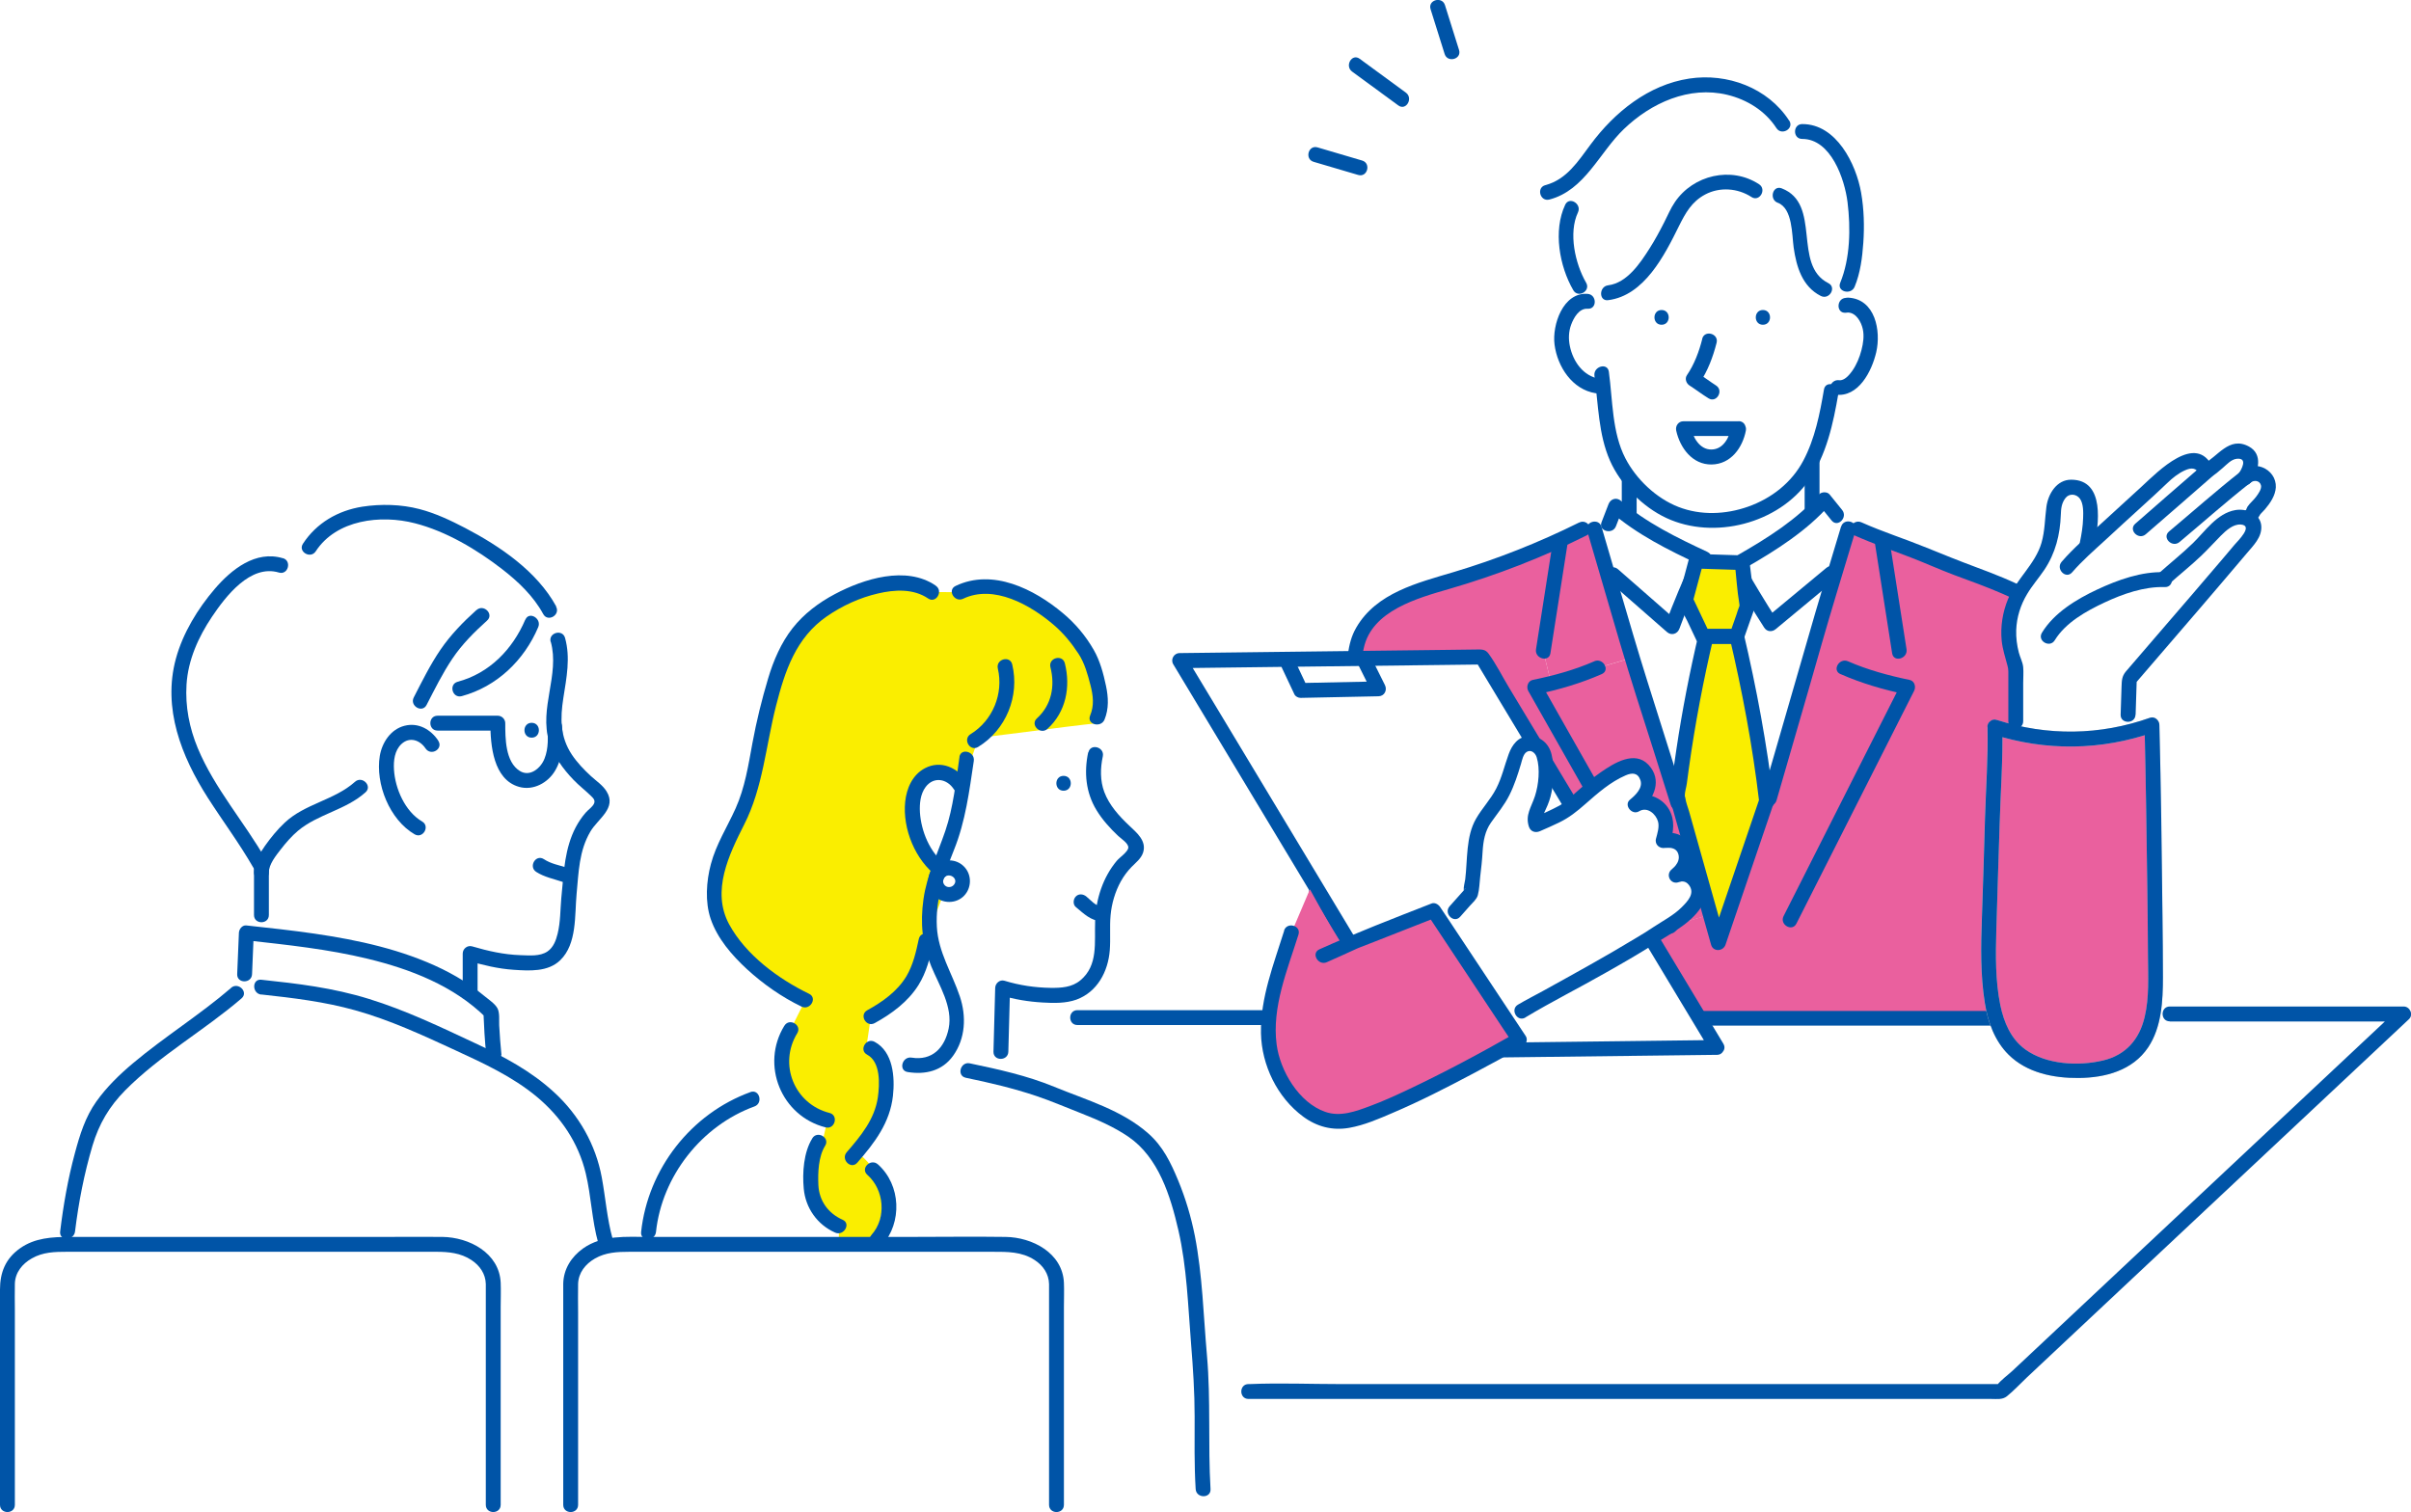 <?xml version="1.0" encoding="UTF-8"?><svg id="_レイヤー_2" xmlns="http://www.w3.org/2000/svg" xmlns:xlink="http://www.w3.org/1999/xlink" viewBox="0 0 210.82 132.23"><defs><style>.cls-1{fill:none;}.cls-1,.cls-2,.cls-3,.cls-4,.cls-5,.cls-6,.cls-7,.cls-8{stroke-width:0px;}.cls-2{fill:url(#Unnamed_Pattern);}.cls-3{fill:#cbcbcb;}.cls-4{fill:#a66aaa;}.cls-5{fill:#fff;}.cls-6{fill:#ea609e;}.cls-7{fill:#faee00;}.cls-8{fill:#0054a7;}</style><pattern id="Unnamed_Pattern" x="0" y="0" width="12" height="12" patternTransform="translate(-9779.74 -7663.63) rotate(90) scale(.28)" patternUnits="userSpaceOnUse" viewBox="0 0 12 12"><rect class="cls-1" width="12" height="12"/><rect class="cls-5" x="11.75" y="11.75" width="12.5" height="12.5"/><rect class="cls-5" x="-.25" y="11.75" width="12.5" height="12.5"/><rect class="cls-5" x="-12.25" y="11.75" width="12.5" height="12.5"/><rect class="cls-5" x="11.75" y="-.25" width="12.5" height="12.5"/><rect class="cls-5" x="-.25" y="-.25" width="12.5" height="12.5"/><circle class="cls-4" cx="6" cy="6" r="2.43"/><rect class="cls-5" x="-12.25" y="-.25" width="12.5" height="12.5"/><rect class="cls-5" x="11.75" y="-12.25" width="12.5" height="12.5"/><rect class="cls-5" x="-.25" y="-12.25" width="12.5" height="12.5"/><rect class="cls-5" x="-12.25" y="-12.25" width="12.5" height="12.5"/></pattern></defs><g id="rayout"><polygon class="cls-5" points="175.59 121.1 24.9 121.1 71.66 88.41 210.7 88.41 175.59 121.1"/><path class="cls-5" d="M43.13,130.22v1.37H.65v-19.35c0-1.89,1.99-3.43,4.44-3.43h33.6c2.45,0,4.44,1.54,4.44,3.43v17.98Z"/><path class="cls-5" d="M51.84,68.87c-1.46-1.23-2.88-2.76-3.3-4.59,0,.26,0,.53-.02.79-.48-1.87,0-3.89.23-5.83.26-2.12.09-4.58-1.58-5.92-1.08-.87-2.61-1.06-3.95-.69-1.34.37-2.5,1.24-3.42,2.27-2.19,2.44-3.15,5.71-3.49,9.02l-.32.11c-.48,0-.96.19-1.34.56-.89.87-1.03,2.34-.69,3.79l-2.47.45c-.83.77-1.89,1.26-2.93,1.71-1.04.46-2.1.91-2.97,1.64-.84.71-2.68,2.84-2.74,4.01v3.82l-1.29,1.58c5.74.64,13.95,1.36,19.48,5.31l.07-.09v-3.43c2.18.64,3.01.79,5.28.8.67,0,1.36-.1,1.9-.49,1.42-1.04,1.28-3.6,1.43-5.16,0,0,.32-3.38.32-3.38.31-1.46.86-2.91,1.91-3.94.3-.3.66-.6.7-1.03.05-.54-.41-.97-.82-1.31Z"/><path class="cls-2" d="M34.02,84.05c2.47,1.04,8.86,4.04,8.86,4.04l.65,4.56s7.63,4.71,8.56,11.01c.57,3.87.86,4.87.86,4.87l.07.44c-1.81.44-3.12,1.74-3.12,3.27v17.98h-6.77v-17.98c0-1.89-1.99-3.43-4.44-3.43H5.91v-1.11c.38-3.1.98-6.04,1.9-8.78,1.6-4.74,7.98-7.85,12.85-12.07l.85-5.42,12.5,2.6Z"/><path class="cls-5" d="M38.26,63.24l-.33,1.54c-.48,0-2.89-.55-3.27-.18-.89.87-1.03,2.34-.69,3.79l-2.47.45c-.83.77-1.89,1.26-2.93,1.71s-2.1.91-2.97,1.64c-.84.71-2.68,2.84-2.74,4.01v-.68h-.16c-2.91-5.12-7.42-9.33-7.03-15.64.2-3.21,1.96-6.19,4.14-8.54,1-1.08,2.4-2.04,3.8-2.04l3.45-1.41c1.91-3.03,5.64-3.4,8.88-2.86,2.58.43,9.85,4.05,12.14,8.35l-1.58,1.15c-1.16,2.78-3.39,4.98-6.3,5.73l-1.93,2.99Z"/><path class="cls-8" d="M22.21,75.36v4.66c0,.84,1.3.84,1.3,0v-4.66c0-.84-1.3-.84-1.3,0h0Z"/><path class="cls-8" d="M22.86,86.97c2.76.3,5.52.63,8.19,1.38,3.05.85,5.91,2.18,8.77,3.5,2.47,1.14,4.99,2.3,7.1,4.05s3.66,4.03,4.3,6.72c.48,2,.53,4.09,1.09,6.08.23.81,1.48.46,1.26-.35-.49-1.75-.62-3.6-.95-5.38-.53-2.88-2.01-5.47-4.16-7.44-2.01-1.86-4.44-3.15-6.91-4.3-3.03-1.42-6.08-2.88-9.28-3.87s-6.24-1.34-9.42-1.68c-.83-.09-.83,1.21,0,1.3h0Z"/><path class="cls-8" d="M20.2,86.4c-2.73,2.35-5.81,4.26-8.57,6.58-1.18.99-2.3,2.08-3.2,3.34-.97,1.36-1.45,2.92-1.88,4.52-.61,2.25-1.01,4.55-1.29,6.86-.1.83,1.2.82,1.3,0,.31-2.54.8-5.06,1.53-7.52.57-1.9,1.46-3.41,2.85-4.82,3.05-3.08,6.9-5.23,10.18-8.05.64-.55-.29-1.47-.92-.92h0Z"/><path class="cls-8" d="M49.57,75.88c-.71-.23-1.38-.33-2.02-.75-.71-.45-1.36.67-.66,1.12s1.52.61,2.33.88,1.14-.99.35-1.26h0Z"/><path class="cls-8" d="M45.93,54.19c-1.11,2.6-3.14,4.69-5.91,5.43-.81.22-.47,1.47.35,1.26,3.07-.83,5.46-3.13,6.69-6.03.33-.76-.8-1.43-1.12-.66h0Z"/><path class="cls-8" d="M41.67,53.34c-1.17,1.05-2.26,2.17-3.15,3.47s-1.61,2.76-2.34,4.18c-.38.74.74,1.4,1.12.66.71-1.37,1.39-2.76,2.25-4.04s1.92-2.33,3.04-3.34c.63-.56-.3-1.48-.92-.92h0Z"/><path class="cls-8" d="M43.85,92.28c-.09-.87-.15-1.74-.2-2.61-.02-.43.06-1.09-.15-1.49s-.77-.77-1.11-1.05c-.41-.34-.83-.66-1.27-.96-.78-.54-1.61-1.01-2.46-1.43-3.49-1.7-7.33-2.53-11.15-3.09-1.98-.29-3.97-.5-5.97-.72-.36-.04-.64.33-.65.65l-.15,3.61c-.03.84,1.27.84,1.3,0l.15-3.61-.65.65c3.57.4,7.14.77,10.63,1.62,3.75.91,7.49,2.36,10.29,5.11l-.19-.46c.05,1.26.12,2.52.25,3.77.09.83,1.39.83,1.3,0h0Z"/><path class="cls-8" d="M48.16,56.12c.8,2.89-1.04,5.83-.14,8.72.4,1.29,1.21,2.41,2.14,3.37.47.49,1.01.9,1.49,1.37.21.2.43.4.29.7s-.51.53-.73.79c-1.4,1.62-1.77,3.61-1.96,5.66-.06.6-.12,1.21-.17,1.81-.09,1.04-.07,2.09-.32,3.11-.14.58-.37,1.2-.88,1.55-.67.46-1.61.35-2.38.33-1.46-.05-2.82-.36-4.22-.77-.41-.12-.82.21-.82.63v3.43c0,.84,1.3.84,1.3,0v-3.43l-.82.63c1.31.38,2.61.7,3.98.79s3,.2,4.07-.84c1.48-1.44,1.25-3.93,1.43-5.82s.21-3.75,1.21-5.44c.66-1.12,2.32-2.03,1.41-3.5-.33-.54-.9-.91-1.36-1.33-.62-.57-1.21-1.19-1.68-1.89-1.03-1.56-1.02-3.16-.74-4.95s.63-3.51.15-5.25c-.22-.81-1.48-.46-1.26.35h0Z"/><path class="cls-8" d="M38.33,64.78c-.66-.99-1.75-1.62-2.96-1.31s-1.96,1.46-2.16,2.63c-.4,2.45.85,5.58,3.04,6.86.73.42,1.38-.7.66-1.12-1.49-.87-2.36-2.87-2.46-4.53-.05-.78.05-1.69.66-2.25.7-.65,1.6-.35,2.09.38s1.59.04,1.12-.66h0Z"/><path class="cls-8" d="M38.26,63.89c1.76,0,3.52,0,5.27,0l-.65-.65c0,1.93.25,4.93,2.5,5.57,1.25.36,2.56-.36,3.18-1.45.67-1.15.7-2.59.58-3.88-.08-.83-1.38-.84-1.3,0,.09.94.13,1.97-.23,2.87-.32.82-1.27,1.63-2.16,1.07-1.27-.79-1.27-2.86-1.27-4.18,0-.35-.3-.65-.65-.65-1.76,0-3.52,0-5.27,0-.84,0-.84,1.3,0,1.3h0Z"/><path class="cls-8" d="M48.64,53.04c-1.68-3.08-4.93-5.28-7.97-6.87-1.27-.66-2.6-1.29-3.99-1.65-1.6-.42-3.37-.46-5-.21-2.13.34-4,1.42-5.19,3.24-.46.7.67,1.36,1.12.66,1.81-2.77,5.68-3.22,8.67-2.45,2.73.7,5.4,2.29,7.61,4,1.41,1.09,2.75,2.36,3.61,3.94.4.74,1.53.08,1.12-.66h0Z"/><path class="cls-8" d="M24.74,48.82c-2.39-.72-4.51.98-5.97,2.69s-2.77,3.82-3.39,6.09c-1.18,4.35.48,8.55,2.8,12.18,1.3,2.03,2.75,3.97,3.95,6.06.42.73,1.54.07,1.12-.66-1.89-3.3-4.49-6.23-5.96-9.76-.73-1.76-1.1-3.64-.98-5.55.13-2.15,1.04-4.17,2.23-5.94s3.35-4.61,5.85-3.86c.8.24,1.15-1.02.35-1.26h0Z"/><path class="cls-8" d="M31.04,68.37c-1.8,1.61-4.38,1.91-6.15,3.58-.64.6-1.21,1.3-1.72,2.02-.47.67-.96,1.47-.96,2.32s1.3.84,1.3,0c0-.71.63-1.48,1.04-2.01.45-.58.95-1.16,1.51-1.63,1.76-1.47,4.17-1.81,5.9-3.36.63-.56-.3-1.48-.92-.92h0Z"/><path class="cls-8" d="M43.78,131.6v-17.28c0-.71.03-1.44,0-2.15-.12-2.6-2.76-3.97-5.09-4-1.66-.02-3.31,0-4.97,0H6.08c-1.52,0-3.03.08-4.32.99s-1.76,2.13-1.76,3.62v18.82c0,.84,1.3.84,1.3,0v-17.05c0-.76-.02-1.52,0-2.29.03-.98.65-1.74,1.48-2.21.97-.56,2.02-.58,3.1-.58h32.26c1.08,0,2.14.1,3.08.72.73.48,1.24,1.21,1.26,2.1,0,.28,0,.56,0,.85v18.46c0,.84,1.3.84,1.3,0h0Z"/><path class="cls-8" d="M46.49,64.51c.84,0,.84-1.3,0-1.3s-.84,1.3,0,1.3h0Z"/><rect class="cls-5" x="142.46" y="36.18" width="15.99" height="13.54"/><path class="cls-8" d="M158.45,49.06h-15.99l.65.65v-13.54l-.65.65h15.99l-.65-.65v13.54c0,.84,1.3.84,1.3,0v-13.54c0-.35-.3-.65-.65-.65h-15.99c-.35,0-.65.3-.65.65v13.54c0,.35.3.65.65.65h15.99c.84,0,.84-1.3,0-1.3Z"/><path class="cls-5" d="M141.62,43.72l-2.06,2.58,8.51,39.33,6.71.39,7.48-37.91-2.71-4.38s-2.58,4.64-9.03,4.64-8.9-4.64-8.9-4.64Z"/><path class="cls-6" d="M150.16,82.98l.43-.13,9.26-30.76,1.77-5.86h.84c2.06.93,4.77,1.77,6.83,2.71,1.8.82,5.9,2.02,8.58,3.63,1.42.86,2.94,3.49,3.16,5.14l1.75,31.33h-69.44l5.32-32.59c.45-1.71,1.83-3.06,3.38-3.92,1.55-.86,3.29-1.3,4.99-1.8,3.19-.94,6.31-2.1,9.33-3.49l.08.18-1.49,9.53.68,2.79c-.84.22-1.42.33-1.42.33l11.84,20.92,3.26-.95.86,2.93Z"/><path class="cls-5" d="M140.18,33.71l-.49.06c-2.18-.29-3.46-2.99-3.11-4.98.15-.85.87-2.26,1.85-2.43.07-.01.13-.02.2-.02l1.98-.74c1.38-.13,2.48-1.19,3.32-2.29.93-1.23,1.68-2.58,2.36-3.97.59-1.21.71-1.53,1.77-2.42,1.49-1.24,3.81-1.34,5.41-.24l2.14.43c2.79.99.66,6.66,3.92,8.22l1.84,1.37c.07-.01.14-.02.21-.02h0c1.06-.02,1.78,1.16,1.94,2.05.36,2-1.18,5.47-2.89,5.15l-.52.36c-.52,3.12-1.25,5.89-2.86,7.9-.78.98-1.78,1.78-3.06,2.35-3.01,1.34-6.82,1.11-9.44-.96-1.09-.87-1.9-1.73-2.5-2.61-1.49-2.18-1.74-4.48-2.09-7.21ZM154.67,28.37c.83,0,.83-1.29,0-1.29s-.83,1.29,0,1.29ZM152.55,37.46h-4.83c.67,3.37,4.28,3.24,4.83,0ZM145.81,28.37c.83,0,.83-1.29,0-1.29s-.83,1.29,0,1.29Z"/><path class="cls-5" d="M161.82,15.82c.75,2.28.66,6.87-.28,9.08l.06,1.78h0c-.07,0-.14,0-.21.02l-1.84-1.37c-3.26-1.56-1.13-7.23-3.92-8.22l-2.14-.43c-1.6-1.1-3.92-1-5.41.24-1.07.89-1.18,1.22-1.77,2.42-.68,1.38-1.43,2.74-2.36,3.97-.84,1.11-1.94,2.17-3.32,2.29l-1.98.74c-.07,0-.13,0-.2.02l-.31-1.32c-.85-1.42-1.7-4.82-.71-6.81l-2.13-1.42c2.56-.62,3.58-3.1,5.23-4.96,1.83-2.07,3.93-3.58,6.64-4.22,3.22-.76,6.95.43,8.71,3.23l1.71.63c1.96-.07,3.48,2.05,4.23,4.33Z"/><path class="cls-8" d="M154.15,27.11c.83,0,.83,1.29,0,1.29s-.83-1.29,0-1.29Z"/><path class="cls-6" d="M146.33,69.89l2.97,10.17-3.26.95-11.84-20.92s.58-.12,1.42-.33c.03,0,.05-.01.08-.02,1.14-.29,2.73-.76,4.04-1.34l2.96-.87,3.62,12.37Z"/><path class="cls-8" d="M145.29,27.11c.83,0,.83,1.29,0,1.29s-.83-1.29,0-1.29Z"/><path class="cls-6" d="M140.99,51.65l1.72,5.87-2.96.87c-1.31.59-2.9,1.05-4.04,1.34-.03,0-.06.01-.08.02l-.68-2.79,1.49-9.53-.08-.18c.7-.32,1.39-.65,2.08-.99l.98-.02,1.58,5.42Z"/><path class="cls-8" d="M139.42,32.88c.34,2.47.34,5.1,1.36,7.41.92,2.09,2.86,4.05,4.93,5.01,4.16,1.94,9.8.49,12.45-3.29,1.55-2.21,2.14-4.98,2.59-7.6.14-.82-1.12-1.17-1.26-.35-.36,2.12-.79,4.31-1.81,6.23s-2.77,3.29-4.83,4.02c-1.96.69-4.14.78-6.09.02s-3.69-2.43-4.63-4.24c-1.18-2.27-1.11-5.1-1.45-7.58-.11-.83-1.37-.47-1.26.35h0Z"/><path class="cls-8" d="M148.85,29.63c-.28,1.11-.7,2.24-1.35,3.19-.2.3-.05.71.23.89.56.36,1.09.77,1.66,1.12.71.45,1.36-.68.66-1.12-.56-.36-1.09-.77-1.66-1.12l.23.89c.71-1.04,1.17-2.28,1.48-3.5.21-.81-1.05-1.16-1.26-.35h0Z"/><path class="cls-8" d="M138.82,25.7c-2.15-.16-3.11,2.72-2.89,4.43.25,1.94,1.55,3.94,3.6,4.26.82.13,1.17-1.12.35-1.26-1.44-.23-2.33-1.51-2.61-2.86-.13-.63-.11-1.27.11-1.87s.69-1.45,1.44-1.4c.84.06.83-1.24,0-1.3h0Z"/><path class="cls-8" d="M161.39,27.35l.21-.02c.35-.03.65-.28.65-.65h0c-.22.22-.43.43-.65.65.71.03,1.14.82,1.28,1.43s.04,1.26-.11,1.85c-.17.65-.43,1.29-.82,1.84-.23.32-.67.86-1.13.8-.82-.11-1.17,1.14-.35,1.26,2.03.28,3.2-2.04,3.59-3.71.43-1.86-.08-4.66-2.46-4.77-.35-.02-.65.31-.65.65h0c.22-.22.43-.43.65-.65l-.21.02c-.83.06-.84,1.37,0,1.3h0Z"/><path class="cls-8" d="M149.29,48.26c-2.6-1.21-5.38-2.56-7.55-4.46-.39-.34-.91-.18-1.09.29l-.61,1.58c-.3.78.96,1.12,1.26.35l.61-1.58-1.09.29c2.26,1.98,5.1,3.4,7.82,4.66.76.35,1.42-.77.66-1.12h0Z"/><path class="cls-8" d="M140.55,50.71c1.74,1.52,3.47,3.04,5.21,4.56.39.34.91.18,1.09-.29l.53-1.41.36-.95c.03-.09.26-.66.11-.32.41-.93.85-1.85,1.28-2.77.35-.76-.77-1.42-1.12-.66-.88,1.9-1.67,3.79-2.41,5.76l1.09-.29c-1.74-1.52-3.47-3.04-5.21-4.56-.63-.55-1.55.37-.92.92h0Z"/><path class="cls-8" d="M138.78,46.41c.95,3.26,1.91,6.52,2.86,9.78.93,3.16,1.95,6.3,2.95,9.44.5,1.59,1,3.17,1.5,4.76.25.8,1.51.46,1.26-.35-1.11-3.51-2.21-7.02-3.32-10.52-.84-2.67-1.62-5.36-2.41-8.05-.53-1.8-1.05-3.6-1.58-5.4-.23-.8-1.49-.46-1.26.35h0Z"/><path class="cls-8" d="M135.8,47.25c-.5,3.18-.99,6.35-1.49,9.53-.13.82,1.13,1.17,1.26.35.5-3.18.99-6.35,1.49-9.53.13-.82-1.13-1.17-1.26-.35h0Z"/><path class="cls-8" d="M139.41,57.83c-1.71.75-3.57,1.26-5.39,1.63-.42.09-.58.61-.39.96,1.33,2.35,2.66,4.71,4,7.06,2.13,3.75,4.25,7.51,6.38,11.26.49.87.98,1.73,1.47,2.6.41.73,1.54.07,1.12-.66-1.33-2.35-2.66-4.71-4-7.06-2.13-3.75-4.25-7.51-6.38-11.26-.49-.87-.98-1.73-1.47-2.6l-.39.96c1.95-.4,3.88-.97,5.7-1.77.77-.34.1-1.46-.66-1.12h0Z"/><path class="cls-8" d="M152.67,49.64c2.59-1.49,5.33-3.22,7.31-5.48h-.92l1.1,1.36c.53.65,1.44-.27.92-.92l-1.1-1.36c-.21-.26-.71-.24-.92,0-1.91,2.18-4.55,3.84-7.05,5.27-.73.42-.07,1.54.66,1.12h0Z"/><path class="cls-8" d="M159.7,49.66c-1.78,1.48-3.56,2.95-5.34,4.43l1.02.13c-1.05-1.63-2.03-3.27-3-4.95-.42-.73-1.54-.07-1.12.66.96,1.68,1.95,3.32,3,4.95.24.38.69.41,1.02.13,1.78-1.48,3.56-2.95,5.34-4.43.65-.54-.28-1.45-.92-.92h0Z"/><path class="cls-8" d="M160.98,46.06c-.75,2.5-1.51,5-2.24,7.5-1.2,4.14-2.4,8.27-3.59,12.41-.36,1.23-.71,2.46-1.07,3.68-.23.81,1.02,1.15,1.26.35.91-3.14,1.82-6.29,2.73-9.43.82-2.85,1.62-5.7,2.48-8.54.56-1.88,1.13-3.75,1.7-5.63.24-.8-1.01-1.15-1.26-.35h0Z"/><path class="cls-7" d="M154.45,70.09c-.56-4.81-1.51-9.88-2.63-14.6h-2.63c-1.12,4.71-1.96,9.49-2.52,14.29l3.57,12.67,4.21-12.37Z"/><path class="cls-8" d="M155.1,70.09c-.59-4.97-1.5-9.9-2.65-14.77-.07-.28-.35-.48-.63-.48h-2.63c-.28,0-.56.2-.63.48-.8,3.39-1.47,6.81-1.98,10.25-.12.81-.24,1.63-.34,2.44-.08.6-.29,1.36-.19,1.96.04.27.15.54.23.8.85,3.01,1.7,6.01,2.54,9.02.27.94.53,1.89.8,2.83.18.64,1.05.59,1.26,0,1.23-3.6,2.45-7.21,3.68-10.81.18-.52.35-1.04.53-1.56.27-.8-.99-1.14-1.26-.35-1.23,3.6-2.45,7.21-3.68,10.81-.18.52-.35,1.04-.53,1.56h1.26c-.65-2.32-1.31-4.64-1.96-6.96l-1.22-4.34c-.11-.38-.28-.79-.33-1.18,0-.06-.05-.13-.05-.19-.01-.31.14-.77.18-1.09.06-.45.12-.9.18-1.34.54-3.87,1.27-7.71,2.17-11.51l-.63.48h2.63l-.63-.48c1.12,4.76,2.03,9.57,2.6,14.42.1.82,1.4.83,1.3,0Z"/><path class="cls-8" d="M163.96,47.6c.5,3.18.99,6.35,1.49,9.53.13.83,1.38.48,1.26-.35-.5-3.18-.99-6.35-1.49-9.53-.13-.83-1.38-.48-1.26.35h0Z"/><path class="cls-8" d="M160.94,58.95c1.82.8,3.76,1.37,5.7,1.77l-.39-.96c-1.16,2.29-2.31,4.58-3.47,6.86l-5.54,10.96c-.43.84-.85,1.69-1.28,2.53-.38.75.75,1.41,1.12.66,1.16-2.29,2.31-4.58,3.47-6.86,1.85-3.65,3.69-7.3,5.54-10.96.43-.84.85-1.69,1.28-2.53.18-.35.05-.87-.39-.96-1.83-.38-3.68-.88-5.39-1.63-.76-.33-1.42.79-.66,1.12h0Z"/><path class="cls-8" d="M153.81,16.11c-2.43-1.59-5.75-.81-7.36,1.57-.37.54-.62,1.16-.92,1.74-.4.79-.82,1.57-1.3,2.32-.82,1.29-1.96,3-3.61,3.21-.82.1-.83,1.41,0,1.3,3.16-.4,4.93-3.93,6.19-6.48.57-1.14,1.11-2.13,2.29-2.76,1.28-.68,2.85-.56,4.05.22.7.46,1.36-.67.66-1.12h0Z"/><path class="cls-8" d="M156.44,10.54c-1.86-2.87-5.41-4.17-8.72-3.67-3.58.54-6.54,2.94-8.64,5.77-1.08,1.45-2.09,3.06-3.95,3.55-.81.21-.47,1.47.35,1.26,3.1-.81,4.37-4.11,6.51-6.16,2.38-2.29,5.71-3.8,9.04-3,1.74.42,3.32,1.4,4.3,2.91.45.7,1.58.05,1.12-.66h0Z"/><path class="cls-8" d="M155.45,17.73c1.31.5,1.23,2.8,1.39,3.92.24,1.68.75,3.41,2.37,4.23.75.38,1.41-.75.66-1.12-3.16-1.6-.55-6.93-4.08-8.29-.78-.3-1.12.96-.35,1.26h0Z"/><path class="cls-8" d="M157.59,12.15c2.51,0,3.71,3.51,3.96,5.53.28,2.27.24,4.91-.64,7.05-.32.77.94,1.11,1.26.35.5-1.21.67-2.55.76-3.85.1-1.45.06-2.93-.19-4.37-.44-2.53-2.17-6.02-5.15-6.01-.84,0-.84,1.31,0,1.3h0Z"/><path class="cls-8" d="M136.86,17.91c-1.06,2.25-.51,5.37.71,7.47.42.72,1.55.07,1.12-.66-.96-1.66-1.56-4.35-.71-6.15.35-.75-.77-1.42-1.12-.66h0Z"/><path class="cls-5" d="M152.03,37.49h-4.83c.67,3.37,4.28,3.24,4.83,0Z"/><path class="cls-8" d="M152.03,36.84h-4.83c-.44,0-.72.41-.63.82.33,1.5,1.41,2.98,3.09,2.96s2.71-1.46,3-2.96c.15-.82-1.1-1.17-1.26-.35-.17.91-.68,1.98-1.74,2s-1.64-1.09-1.84-2l-.63.82h4.83c.84,0,.84-1.3,0-1.3Z"/><path class="cls-8" d="M138.09,45.69c-3.54,1.76-7.23,3.22-11.02,4.35-3.11.93-6.71,1.8-8.47,4.83-.46.79-.61,1.51-.75,2.37l-.54,3.28c-1.21,7.4-2.42,14.8-3.62,22.19-.34,2.05-.67,4.11-1.01,6.16-.07.41.17.82.63.82h60.93c2.79,0,5.61.11,8.4,0,.04,0,.08,0,.12,0,.34,0,.67-.3.65-.65-.31-5.61-.63-11.22-.94-16.83-.2-3.62-.4-7.23-.61-10.85l-.17-3.04c-.07-1.18-.41-2.26-.97-3.31-.76-1.44-1.76-2.6-3.2-3.37-1.52-.82-3.15-1.45-4.76-2.05-1.45-.54-2.87-1.11-4.29-1.69-1.89-.77-3.84-1.39-5.7-2.22-.76-.34-1.42.78-.66,1.12,1.63.73,3.31,1.31,4.97,1.95,1.27.49,2.51,1.05,3.78,1.53,1.41.52,2.83,1.03,4.21,1.63s2.69,1.17,3.61,2.34,1.62,2.52,1.69,3.87l.15,2.75c.41,7.27.81,14.54,1.22,21.81.12,2.13.24,4.25.36,6.38l.65-.65h-66.63c-.87,0-1.84-.13-2.7,0-.04,0-.08,0-.12,0l.63.82c.86-5.28,1.73-10.56,2.59-15.85l1.81-11.09c.3-1.86.52-3.77.92-5.61.7-3.29,4.73-4.38,7.48-5.18,4.14-1.2,8.16-2.76,12.01-4.68.75-.37.09-1.5-.66-1.12h0Z"/><polygon class="cls-7" points="151.87 55.65 148.91 55.65 147.4 52.47 148.31 49.08 152.35 49.21 152.77 53.07 151.87 55.65"/><path class="cls-8" d="M151.87,54.99h-2.97l.56.32c-.5-1.06-1.01-2.12-1.51-3.18l.07.5c.3-1.13.61-2.26.91-3.39l-.63.48c1.35.04,2.69.09,4.04.13l-.65-.65c.13,1.2.2,2.42.4,3.61.01.07.02.14.02.22,0,.11.07-.23,0-.07-.11.26-.19.54-.28.81l-.6,1.71c-.28.79.98,1.13,1.26.35l.6-1.71c.14-.41.34-.79.31-1.23-.08-1.22-.27-2.45-.41-3.67-.04-.36-.27-.64-.65-.65-1.35-.04-2.69-.09-4.04-.13-.28,0-.56.21-.63.48l-.47,1.76c-.15.54-.53,1.32-.45,1.89s.54,1.21.78,1.72l.81,1.71c.1.2.35.32.56.32h2.97c.84,0,.84-1.3,0-1.3Z"/><polygon class="cls-5" points="150.13 91.61 123.71 91.92 103.16 57.77 129.59 57.46 150.13 91.61"/><path class="cls-8" d="M150.13,90.95c-2.98.04-5.95.07-8.93.11l-14.23.17c-1.09.01-2.18.03-3.27.04l.56.32c-2.31-3.84-4.62-7.69-6.94-11.53l-11.06-18.38c-.85-1.41-1.7-2.82-2.55-4.23l-.56.98c2.98-.04,5.95-.07,8.93-.11,4.74-.06,9.49-.11,14.23-.17,1.09-.01,2.18-.03,3.27-.04l-.56-.32c2.31,3.84,4.62,7.69,6.94,11.53l11.06,18.38c.85,1.41,1.7,2.82,2.55,4.23.43.72,1.56.06,1.12-.66-1.72-2.85-3.43-5.7-5.15-8.56-3.24-5.38-6.47-10.76-9.71-16.14-1.29-2.15-2.58-4.29-3.88-6.44-.59-.98-1.12-2.05-1.79-2.97-.29-.4-.62-.36-1.05-.36l-2.37.03c-2.79.03-5.58.07-8.37.1-4.98.06-9.96.12-14.94.18h-.28c-.49,0-.82.55-.56.98,1.72,2.85,3.43,5.7,5.15,8.56,3.24,5.38,6.47,10.76,9.71,16.14,1.29,2.15,2.58,4.29,3.88,6.44.59.98,1.12,2.05,1.79,2.97.29.4.62.36,1.05.36.79,0,1.58-.02,2.37-.03,2.79-.03,5.58-.07,8.37-.1,4.98-.06,9.96-.12,14.94-.18h.28c.84-.01.84-1.32,0-1.31Z"/><path class="cls-8" d="M112.09,58.4l1.09,2.31c.09.2.35.33.56.32,2.27-.05,4.53-.09,6.8-.14.52-.01.78-.54.56-.98-.41-.82-.82-1.63-1.22-2.45-.37-.75-1.5-.09-1.12.66.41.82.82,1.63,1.22,2.45l.56-.98c-2.27.05-4.53.09-6.8.14l.56.32-1.09-2.31c-.36-.76-1.48-.1-1.12.66h0Z"/><path class="cls-6" d="M117.64,83.05l8.01-3,7.35,10.34c-3.97,2.67-9.06,5.65-13.6,7.18-.74.25-1.51.49-2.29.52-3.1.12-5.69-3.75-6.09-6.49-.32-2.21.15-4.45.82-6.57.67-2.13,1.08-3.45,1.08-3.45l1.62-3.81,1.93,3.48,1.16,1.81Z"/><path class="cls-8" d="M112.29,81.39c-.91,2.91-2.09,5.88-2.03,8.97.06,2.79,1.42,5.61,3.69,7.29,1.19.88,2.56,1.24,4.03.98,1.31-.23,2.57-.78,3.78-1.3,2.4-1.02,4.72-2.21,7.02-3.43,1.48-.78,2.95-1.58,4.4-2.41.29-.17.43-.6.23-.89-2.18-3.29-4.36-6.59-6.55-9.88l-.94-1.41c-.15-.22-.46-.41-.74-.3-3.3,1.29-6.59,2.56-9.81,4.01-.76.34-.1,1.47.66,1.12.86-.39,1.72-.76,2.57-1.16.28-.13-.06.02.04-.02.09-.04.18-.07.27-.11l1.21-.47c1.81-.71,3.61-1.42,5.42-2.13l-.74-.3c2.18,3.29,4.36,6.59,6.55,9.88.31.47.62.94.94,1.41l.23-.89c-3.12,1.78-6.3,3.48-9.55,5.01-1.04.49-2.08.96-3.16,1.36-1.25.47-2.62.98-3.94.51-2.29-.8-3.94-3.58-4.24-5.89-.43-3.28.95-6.54,1.91-9.61.25-.8-1.01-1.14-1.26-.35h0Z"/><path class="cls-5" d="M177.84,50.03c1.11-1.64,1.36-1.94,1.69-4.65.08-.62-.14-1.41.7-2.41.44-.52,1.27-.44,1.84-.07.95.62.85,2.65.45,4.58l.27.06c2.2-2.06,5.34-4.87,6.17-5.68.75-.73,2.25-1.97,3.38-1.41.18.09.51.56.57.74.59-.25,1.49-1.32,2.1-1.59.48-.21,1.04-.2,1.46.1.79.56-.03,1.83-.22,2.09l.06-.05h0c.24-.23.89-.69,1.66-.02.91.78-.14,2.1-.68,2.64-.6.61,0,.3-.71.89l-.06.11c.07.04.14.08.21.13.59.41.24,1.22-.08,1.61-2.55,3.08-10.49,12.28-10.49,12.28l-.1,3.13v1.42c-1.32.38-1.88.54-3.2.66-2.81.26-3.79.27-6.62-.66v-5.63c-.96-2.31-.66-4.31-.06-5.73.54-1.28,1.32-2.09,1.63-2.55Z"/><path class="cls-6" d="M188.17,63.4c.17,6.88.31,18.84.31,22.39,0,4.08-1.01,6.85-4.58,7.61-.66.14-1.41.21-2.25.21-6.83,0-7.45-4.73-7.69-8.25-.15-2.2-.03-4.34.04-6.61.15-4.29.29-10.58.44-14.87v-.29c2.82.93,5.64,1.26,8.45.99,1.32-.12,2.64-.38,3.96-.76.44-.13.88-.27,1.32-.43Z"/><path class="cls-3" d="M187.52,63.4c.11,4.7.18,9.4.24,14.1.03,2.05.05,4.09.06,6.14.01,1.76.12,3.58-.29,5.3-.46,1.96-1.65,3.33-3.64,3.8-2.14.51-4.95.37-6.79-.96-1.27-.92-1.88-2.38-2.19-3.87-.44-2.14-.41-4.39-.35-6.56.08-3.09.2-6.18.29-9.27.08-2.82.3-5.67.23-8.49l-.82.63c4.62,1.48,9.5,1.42,14.08-.19.78-.28.45-1.54-.35-1.26-4.38,1.55-8.96,1.61-13.39.19-.4-.13-.83.22-.82.63.06,2.64-.14,5.31-.22,7.95-.08,2.9-.17,5.81-.27,8.71-.09,2.49-.14,5.01.26,7.48.27,1.65.86,3.3,2.07,4.5,1.61,1.6,3.95,2.06,6.14,2.04,2.32-.02,4.71-.65,6.07-2.68,1.18-1.77,1.29-4.07,1.29-6.13,0-1.79-.02-3.57-.04-5.36-.06-5.57-.13-11.14-.27-16.7-.02-.84-1.32-.84-1.3,0Z"/><path class="cls-8" d="M173.79,63.59c.06,2.64-.14,5.31-.22,7.95-.08,2.9-.17,5.81-.27,8.71-.09,2.49-.14,5.01.26,7.48.27,1.65.86,3.3,2.07,4.5,1.61,1.6,3.95,2.06,6.14,2.04,2.32-.02,4.71-.65,6.07-2.68,1.18-1.77,1.29-4.07,1.29-6.13,0-1.79-.02-3.57-.04-5.36-.06-5.57-.13-11.14-.27-16.7,0-.4-.41-.77-.82-.63-4.38,1.55-8.96,1.61-13.39.19-.8-.26-1.14,1-.35,1.26,4.62,1.48,9.5,1.42,14.08-.19l-.82-.63c.11,4.7.18,9.4.24,14.1.03,2.05.05,4.09.06,6.14.01,1.76.12,3.58-.29,5.3-.46,1.96-1.65,3.33-3.64,3.8-2.14.51-4.95.37-6.79-.96-1.27-.92-1.88-2.38-2.19-3.87-.44-2.14-.41-4.39-.35-6.56.08-3.09.2-6.18.29-9.27.08-2.82.3-5.67.23-8.49-.02-.84-1.32-.84-1.3,0Z"/><path class="cls-8" d="M186.74,62.51c.03-1.04.07-2.09.1-3.13l-.19.46c1.97-2.28,3.94-4.57,5.9-6.86,1.3-1.52,2.61-3.05,3.9-4.58.58-.69,1.34-1.41,1.28-2.39-.07-1.11-1.33-1.57-2.28-1.4-1.59.28-2.62,1.84-3.7,2.89-.96.93-2.02,1.77-3.02,2.67-.62.56.3,1.48.92.92.93-.84,1.92-1.62,2.82-2.48.6-.57,1.15-1.19,1.73-1.77.44-.44,1.07-1.02,1.74-.97,1.13.09-.25,1.42-.56,1.78-.65.78-1.31,1.55-1.97,2.32-2.49,2.93-5.02,5.82-7.52,8.75-.35.42-.36.78-.38,1.32-.03.82-.05,1.64-.08,2.46s1.28.84,1.3,0h0Z"/><path class="cls-8" d="M189.3,50.04c-2.04-.08-4.11.67-5.93,1.52-1.81.85-3.75,2.02-4.82,3.77-.44.72.69,1.37,1.12.66.95-1.55,2.75-2.55,4.35-3.3s3.47-1.41,5.27-1.35c.84.03.84-1.27,0-1.3h0Z"/><path class="cls-8" d="M196.8,42.18c.7-.93,1.09-2.46-.15-3.13-1.75-.95-2.73.92-4.06,1.58l.89.23c-1.45-3.06-4.77.36-6.18,1.66-1.18,1.08-2.36,2.15-3.53,3.23s-2.45,2.16-3.5,3.38c-.54.63.37,1.56.92.92.88-1.02,1.92-1.92,2.91-2.83,1.07-1,2.16-1.98,3.24-2.97.74-.67,1.47-1.34,2.19-2.03.44-.42.92-.81,1.48-1.07.62-.29,1.05-.26,1.35.37.16.33.6.38.89.23.41-.21.76-.53,1.11-.83s.74-.75,1.23-.8c1.01-.1.4.98.09,1.4-.5.67.63,1.32,1.12.66h0Z"/><path class="cls-8" d="M197.07,45.71c.26-.22.39-.42.55-.7.02-.03-.03.03.09-.11.11-.12.23-.24.34-.36.46-.54.91-1.2.95-1.92.04-.8-.46-1.48-1.2-1.76-.7-.26-1.38-.05-1.92.43-.63.55.29,1.47.92.92.28-.25.78-.2.9.22.09.32-.25.78-.43,1.02-.22.3-.53.54-.74.85-.07.11-.1.23-.15.34-.02.08,0,.05.04-.07-.09.08-.18.17-.27.24-.64.55.29,1.47.92.92h0Z"/><path class="cls-8" d="M183.12,47.81c.39-1.89.99-5.86-2.02-5.86-1.26,0-2.01,1.24-2.16,2.37-.14,1.06-.13,2.11-.43,3.15-.54,1.86-2.19,3.16-2.93,4.93-.47,1.14-.67,2.4-.55,3.63.08.77.32,1.46.51,2.2.04.16.07.28.07.48v4.36c0,.84,1.3.84,1.3,0v-3.34c0-.46.04-.94,0-1.39-.04-.43-.27-.85-.38-1.27-.17-.65-.25-1.3-.23-1.97.04-1.12.38-2.2.96-3.16.44-.74,1.02-1.4,1.5-2.11.97-1.45,1.38-3.08,1.44-4.82.02-.54.06-1.01.41-1.46.32-.42.95-.37,1.26.06s.3,1.17.28,1.69c-.02.73-.14,1.45-.29,2.16-.17.82,1.09,1.17,1.26.35h0Z"/><path class="cls-8" d="M195.9,41.26c-2.13,1.67-4.16,3.48-6.24,5.22-.64.54.28,1.46.92.92,2.08-1.74,4.11-3.55,6.24-5.22.66-.52-.27-1.43-.92-.92h0Z"/><path class="cls-8" d="M192.5,40.76c-1.93,1.68-3.87,3.35-5.79,5.04-.63.55.29,1.47.92.92,1.93-1.68,3.87-3.35,5.79-5.04.63-.55-.29-1.47-.92-.92h0Z"/><path class="cls-8" d="M189.73,89.33h20.45l-.46-1.11c-1.17,1.09-2.33,2.19-3.5,3.28-2.8,2.63-5.6,5.25-8.4,7.88-3.39,3.18-6.78,6.36-10.16,9.53-2.93,2.75-5.86,5.5-8.79,8.25-.96.9-1.93,1.81-2.89,2.71-.44.41-1.03.82-1.39,1.3-.02.02-.04.04-.06.06l.46-.19h-57.73c-2.65,0-5.33-.11-7.98,0-.04,0-.07,0-.11,0-.84,0-.84,1.3,0,1.3h64.96c.47,0,.96.08,1.35-.23.6-.48,1.15-1.08,1.71-1.61,1.25-1.17,2.5-2.35,3.75-3.52,3.7-3.47,7.4-6.94,11.1-10.41,3.84-3.6,7.68-7.21,11.53-10.81,2.25-2.11,4.49-4.21,6.74-6.32l.33-.31c.42-.39.09-1.11-.46-1.11h-20.45c-.84,0-.84,1.3,0,1.3h0Z"/><path class="cls-8" d="M127.58,4.37l-1.23-3.92c-.25-.8-1.51-.46-1.26.35l1.23,3.92c.25.8,1.51.46,1.26-.35h0Z"/><path class="cls-8" d="M122.93,8.1c-1.35-.99-2.69-1.97-4.04-2.96-.68-.5-1.33.63-.66,1.12,1.35.99,2.69,1.97,4.04,2.96.68.5,1.33-.63.66-1.12h0Z"/><path class="cls-8" d="M119.11,14.04c-1.3-.38-2.6-.77-3.9-1.15-.81-.24-1.15,1.02-.35,1.26,1.3.38,2.6.77,3.9,1.15.81.24,1.15-1.02.35-1.26h0Z"/><path class="cls-5" d="M71.06,104.69c.34,1.13,1.2,2.09,2.29,2.54v1.59h-16.63v-1.08c.51-5.16,4.2-9.87,9.09-11.61l2.89-1.3c.63,1.54,2.04,2.75,3.66,3.13l-.77,3.36c-.66.97-.86,2.25-.52,3.38Z"/><path class="cls-5" d="M49.9,131.6v-19.35c0-1.54,1.31-2.84,3.12-3.27.42-.1.86-.15,1.32-.15h33.6c2.45,0,4.44,1.54,4.44,3.43v19.35"/><path class="cls-5" d="M85.33,63.99l7.03-.52,3.78-.78s-.58,4.28-.52,5.37c.11,1.98,1.53,3.63,3,4.94.37.32.78.73.72,1.21-.05.39-.38.66-.66.93-1.29,1.2-1.93,2.77-2.19,4.45-.27,1.78.29,4.11-.76,5.68-.86,1.28-1.84,1.75-3.39,1.77-1.55.02-3.2-.17-4.67-.64v8.08s-4.84-1.43-4.84-1.43c-1.42-.34-2.74-.67-3.82-.98l-3.42.41.55-3.57c4.01-1,5.4-5.46,5.32-8.06l1.04-2.69c.24.1.51.13.77.05.63-.17,1-.82.83-1.44-.17-.63-.82-1-1.44-.83-.13.04-.26.1-.37.17-2.16-1.51-3.57-6.18-1.58-8.02.4-.37.88-.55,1.37-.55l3.23-3.53Z"/><path class="cls-5" d="M105.2,130.22c-.21-3.43.06-7.65-.26-11.07-.65-6.9-.35-11.38-3.28-17.36-1.74-3.54-6.23-4.68-9.74-6.16-2.38-1-5.96-1.85-9.08-2.6-1.42-.34-2.74-.67-3.82-.98l-3.42.41c1.54.75,2.06,2.8,1.62,4.45-.39,1.45-1.33,2.67-2.31,3.82,1.88,1.35,2.67,3.48,2.09,5.71-.21.96-.69,1.75-1.35,2.36h12.29c2.45,0,4.44,1.54,4.44,3.43v17.98h12.82Z"/><path class="cls-7" d="M96.53,60.21c-.49-2.42-1.28-3.15-1.61-3.69-1.11-1.82-7.02-6.73-11.03-4.73l-2.4-.02c-2.76-1.96-8.15.17-10.64,2.45-2.49,2.29-3.01,5.04-3.87,8.31-.86,3.27-.82,6.01-2.36,9.03-1.45,2.84-2.37,4.42-2.08,7.59.28,3.11,4.58,6.73,7.88,8.31l-1.29,2.57c-.9,1.4-1.07,3.25-.44,4.8.63,1.54,2.04,2.75,3.66,3.13l-.77,3.36c-.66.97-.86,2.25-.52,3.38.34,1.13,1.2,2.09,2.29,2.54v1.59h2.3c.65-.61,1.13-1.4,1.35-2.36.59-2.23-.2-4.36-2.09-5.71.99-1.15,1.93-2.37,2.31-3.82.44-1.66,0-4.17-1.53-4.93l.46-3.09c4.01-1,5.4-5.46,5.32-8.06l1.04-2.69c-.32-.14-.57-.41-.67-.78-.13-.49.07-1,.46-1.28-2.16-1.51-3.57-6.18-1.58-8.02.4-.37,2.94.47,3.43.47l1.43-4.04s4.3-.52,6.25-.78,4.3-.52,4.3-.52l.39-3Z"/><path class="cls-5" d="M84.12,76.76c.17.63-.2,1.28-.83,1.44-.27.07-.54.05-.77-.05-.32-.14-.57-.41-.67-.78-.13-.49.07-1,.46-1.28.11-.07.23-.13.37-.17.63-.17,1.28.2,1.44.83Z"/><path class="cls-8" d="M84.44,94.25c2.08.43,4.17.92,6.19,1.6,1.34.45,2.64,1.02,3.96,1.53,1.41.56,2.82,1.17,4.08,2.03,2.64,1.81,3.68,5.19,4.37,8.18.75,3.26.84,6.62,1.11,9.94.17,2.12.31,4.21.31,6.33s-.04,4.24.09,6.36c.05.83,1.35.84,1.3,0-.23-3.89.03-7.78-.31-11.66-.31-3.49-.39-7.03-1.06-10.48-.33-1.66-.81-3.28-1.46-4.85s-1.33-2.97-2.59-4.09c-2.33-2.07-5.43-2.94-8.25-4.1-2.35-.97-4.89-1.53-7.38-2.05-.82-.17-1.17,1.09-.35,1.26h0Z"/><path class="cls-8" d="M96.33,79.27c-.54-.03-.95-.55-1.34-.87-.27-.22-.66-.27-.92,0-.23.23-.27.7,0,.92.7.58,1.3,1.2,2.26,1.25.84.05.83-1.26,0-1.3h0Z"/><path class="cls-8" d="M84.53,68.36c-.78-1.23-2.27-1.91-3.65-1.18-1.09.57-1.61,1.76-1.73,2.94-.24,2.37.89,5.13,2.83,6.55.68.49,1.33-.64.66-1.12-1.34-.98-2.1-2.9-2.2-4.51-.04-.75.03-1.59.5-2.22.71-.94,1.88-.72,2.47.21.45.71,1.58.05,1.12-.66h0Z"/><path class="cls-8" d="M81.85,75.64c-.79.62-.91,1.78-.29,2.56s1.86.92,2.64.23c.68-.6.81-1.65.3-2.4-.57-.83-1.67-1.02-2.51-.5-.72.43-.06,1.56.66,1.12.52-.32,1.2.28.72.77-.22.22-.61.21-.8-.05-.23-.31-.05-.62.21-.83.28-.22.23-.69,0-.92-.27-.28-.65-.22-.92,0Z"/><path class="cls-8" d="M95.15,65.8c-.37,1.75-.21,3.51.73,5.05.51.84,1.19,1.59,1.9,2.26.25.23.91.65.88,1.02s-.77.86-1.01,1.15c-1.22,1.46-1.82,3.35-1.89,5.24s.29,3.9-1.29,5.21c-.74.62-1.68.67-2.6.66-1.37-.02-2.72-.22-4.03-.62-.42-.13-.81.22-.82.63l-.15,5.57c-.02.84,1.28.84,1.3,0,.05-1.86.1-3.71.15-5.57l-.82.63c1.19.37,2.43.57,3.67.64.97.06,2.02.08,2.95-.25,1.83-.67,2.77-2.45,2.92-4.31.08-1.02-.02-2.04.07-3.06s.4-2.08.9-2.98c.26-.46.56-.87.93-1.25s.83-.72,1.01-1.25c.34-1.04-.56-1.75-1.22-2.38-.88-.83-1.74-1.78-2.17-2.93-.37-.98-.35-2.1-.13-3.11.18-.82-1.08-1.17-1.26-.35h0Z"/><path class="cls-8" d="M84.22,52.36c2.68-1.28,5.89.55,7.91,2.28.88.75,1.55,1.58,2.18,2.54.53.81.8,1.8,1.04,2.73s.34,1.79-.03,2.67c-.32.77.94,1.11,1.26.35.39-.95.34-1.96.13-2.95-.22-1.05-.53-2.21-1.07-3.14-.7-1.23-1.61-2.31-2.7-3.22-2.52-2.11-6.14-3.93-9.38-2.38-.76.36-.1,1.48.66,1.12h0Z"/><path class="cls-8" d="M81.82,51.21c-2.59-1.77-6.3-.59-8.81.74-1.42.75-2.72,1.73-3.71,2.99s-1.67,2.82-2.14,4.41c-.55,1.84-1.01,3.71-1.36,5.6-.36,1.95-.66,3.93-1.48,5.75-.73,1.62-1.7,3.13-2.16,4.87-.4,1.49-.52,3.3-.02,4.78.59,1.73,1.86,3.19,3.18,4.41,1.42,1.3,3.03,2.43,4.77,3.27.75.36,1.41-.76.66-1.12-2.7-1.31-5.54-3.4-7-6.09-1.56-2.9-.01-6.08,1.32-8.71,1.65-3.24,1.9-6.92,2.79-10.4.78-3.04,1.73-5.94,4.44-7.81,1.35-.93,2.87-1.63,4.47-2,1.45-.34,3.1-.44,4.39.44.69.47,1.35-.66.66-1.12h0Z"/><path class="cls-8" d="M87.25,58.46c.52,2.2-.45,4.56-2.38,5.74-.71.44-.06,1.56.66,1.12,2.44-1.49,3.64-4.44,2.98-7.21-.19-.82-1.45-.47-1.26.35h0Z"/><path class="cls-8" d="M91.85,58.35c.42,1.64.1,3.31-1.18,4.47-.62.56.3,1.48.92.92,1.62-1.47,2.04-3.67,1.52-5.74-.21-.81-1.46-.47-1.26.35h0Z"/><path class="cls-8" d="M93.03,131.6v-17.28c0-.71.03-1.44,0-2.15-.12-2.6-2.77-3.97-5.1-4-2.79-.04-5.59,0-8.38,0h-22.84c-1.96,0-4.04-.19-5.73,1.01-1.02.73-1.7,1.8-1.73,3.07,0,.2,0,.41,0,.61v18.74c0,.84,1.3.84,1.3,0v-16.83c0-.83-.02-1.66,0-2.49.03-.98.64-1.74,1.47-2.22.94-.54,1.96-.59,3.01-.59h31.77c1.28,0,2.54-.02,3.67.72.74.48,1.24,1.21,1.26,2.1,0,.28,0,.56,0,.85v18.46c0,.84,1.3.84,1.3,0h0Z"/><path class="cls-8" d="M80.34,82.12c-.24,1.12-.49,2.25-1.08,3.25-.8,1.33-2.09,2.24-3.43,2.98-.73.41-.08,1.53.66,1.12,1.49-.82,2.9-1.86,3.82-3.32.7-1.12,1.02-2.4,1.29-3.68.17-.82-1.08-1.17-1.26-.35h0Z"/><path class="cls-8" d="M68.58,89.71c-2.09,3.41-.27,7.9,3.61,8.88.81.21,1.16-1.05.35-1.26-3.08-.78-4.49-4.26-2.83-6.97.44-.72-.69-1.37-1.12-.66h0Z"/><path class="cls-8" d="M75.82,92.23c1.2.64,1.1,2.6.94,3.74-.28,1.91-1.49,3.37-2.72,4.79-.55.63.37,1.55.92.92,1.52-1.74,2.86-3.5,3.12-5.85.18-1.62.02-3.85-1.6-4.72-.74-.4-1.4.73-.66,1.12h0Z"/><path class="cls-8" d="M71.03,99.55c-.76,1.21-.88,3.01-.75,4.39.15,1.69,1.18,3.16,2.74,3.85.76.34,1.42-.79.66-1.12-1.26-.56-2.05-1.65-2.12-3.03-.05-1.09,0-2.49.59-3.44.45-.71-.68-1.36-1.12-.66h0Z"/><path class="cls-8" d="M75.84,102.74c1.48,1.31,1.7,3.76.36,5.26-.56.62.36,1.55.92.92,1.79-2,1.67-5.3-.36-7.1-.63-.55-1.55.36-.92.92h0Z"/><path class="cls-8" d="M65.63,95.5c-5.21,1.89-8.98,6.73-9.57,12.24-.09.83,1.21.83,1.3,0,.52-4.89,3.99-9.3,8.61-10.98.78-.28.44-1.54-.35-1.26h0Z"/><path class="cls-8" d="M94.21,89.64h16.72c.84,0,.84-1.3,0-1.3h-16.72c-.84,0-.84,1.3,0,1.3h0Z"/><path class="cls-8" d="M93,69.15c.84,0,.84-1.3,0-1.3s-.84,1.3,0,1.3h0Z"/><path class="cls-8" d="M83.9,66.19c-.32,2.17-.53,4.38-1.24,6.47s-1.61,3.85-1.91,5.97-.1,3.99.68,5.88c.69,1.67,1.91,3.55,1.52,5.44-.35,1.69-1.44,2.83-3.24,2.54-.82-.13-1.17,1.12-.35,1.26,1.55.25,3.03-.09,3.98-1.42,1.09-1.52,1.17-3.46.59-5.19-.69-2.06-1.89-3.87-2.01-6.09-.13-2.39.63-4.55,1.5-6.73,1.01-2.51,1.33-5.11,1.73-7.77.12-.82-1.13-1.17-1.26-.35h0Z"/><path class="cls-5" d="M148.57,77.71c-.64-1.82-1.95-1.21-2.02-1.18.07-.05,1.44-1.04.67-2.41-.49-.88-1.79-.62-1.79-.62,0,0,.33-1.24.22-1.68-.11-.44-.57-1.41-1.18-1.51-.45-.08-1.13-.21-1.49.07.76-.59,1.49-1.53,1-2.54-.32-.65-.72-.88-1.17-.88-.5,0-1.06.28-1.64.6-1.55.85-2.73,2.1-4.1,3.22-.41.33-2.74,1.34-2.74,1.34,0,0-.25-.7.05-1.26.74-1.36.83-2.48.74-4.03-.03-.45-.1-.91-.33-1.29-.24-.38-.83-.57-1.27-.49-.7.12-.97.96-1.16,1.64-.5,1.78-1.1,3.15-2.28,4.58-.88,1.07-1.01,2.01-1.09,3.4-.06,1.07-.4,3.5-.4,3.5l-1.37,1.54,5.85,8.71c.12-.07,8.94-4.85,11.84-6.79.66-.44,1.29-.85,1.88-1.23.7-.44,2.07-1.91,1.79-2.69Z"/><path class="cls-8" d="M133.39,88.97c2.28-1.37,4.68-2.57,6.99-3.89,1.47-.83,2.93-1.67,4.36-2.58,1.57-1,3.64-2.02,4.37-3.86.67-1.7-1.24-3.45-2.87-2.68l.66,1.12c.9-.66,1.49-1.77,1.09-2.88s-1.58-1.55-2.72-1.33l.8.8c.26-1,.41-1.92-.12-2.87-.61-1.09-2.13-1.69-3.28-1l.79,1.02c1.21-.98,1.9-2.63.69-3.93s-3.03-.15-4.17.64c-.73.5-1.4,1.08-2.06,1.66-.5.44-.98.94-1.56,1.26-.76.41-1.56.76-2.35,1.1l.96.39c-.15-.44,0-.76.19-1.16.23-.48.41-.98.51-1.51.2-1.04.25-2.26,0-3.29-.23-.96-.98-1.62-1.99-1.6-.93.02-1.47.77-1.76,1.57-.37,1.01-.59,2.04-1.09,3.01s-1.24,1.72-1.77,2.65c-.89,1.55-.73,3.56-.94,5.29-.04.29-.16.67-.13.97.04.33.03-.23.14-.15,0,0-.2.22-.21.23l-1.16,1.3c-.56.62.36,1.55.92.92l.85-.96c.24-.27.59-.56.69-.92.14-.51.15-1.1.21-1.62.09-.74.17-1.47.21-2.21.06-.91.2-1.76.73-2.52.56-.8,1.17-1.52,1.61-2.4s.74-1.81,1.02-2.75c.09-.31.19-.84.49-1.03.39-.25.77.1.88.47.31,1,.17,2.39-.15,3.38s-.87,1.65-.53,2.69c.15.43.56.56.96.39.56-.24,1.12-.49,1.66-.75.9-.43,1.59-.99,2.34-1.65,1.07-.94,2.17-1.91,3.49-2.48.57-.25,1.07-.25,1.3.42s-.42,1.3-.91,1.7c-.58.47.17,1.4.79,1.02.72-.44,1.48.24,1.66.9.13.47-.06,1.04-.18,1.5-.13.51.32.89.8.8.14-.03-.17,0,.06,0,.14,0,.28-.02.42,0,.36.05.6.23.69.6.08.34-.03.65-.24.92-.07.1-.16.18-.25.26-.09.09-.11.1-.06.06-.67.49-.11,1.49.66,1.12-.16.08.12-.03.19-.03.26,0,.44.1.6.3.58.74-.09,1.43-.63,1.97-.7.7-1.64,1.18-2.47,1.73-.49.33-.99.64-1.5.94-2.67,1.62-5.42,3.13-8.15,4.64-.73.4-1.48.78-2.19,1.2s-.06,1.56.66,1.12h0Z"/></g></svg>